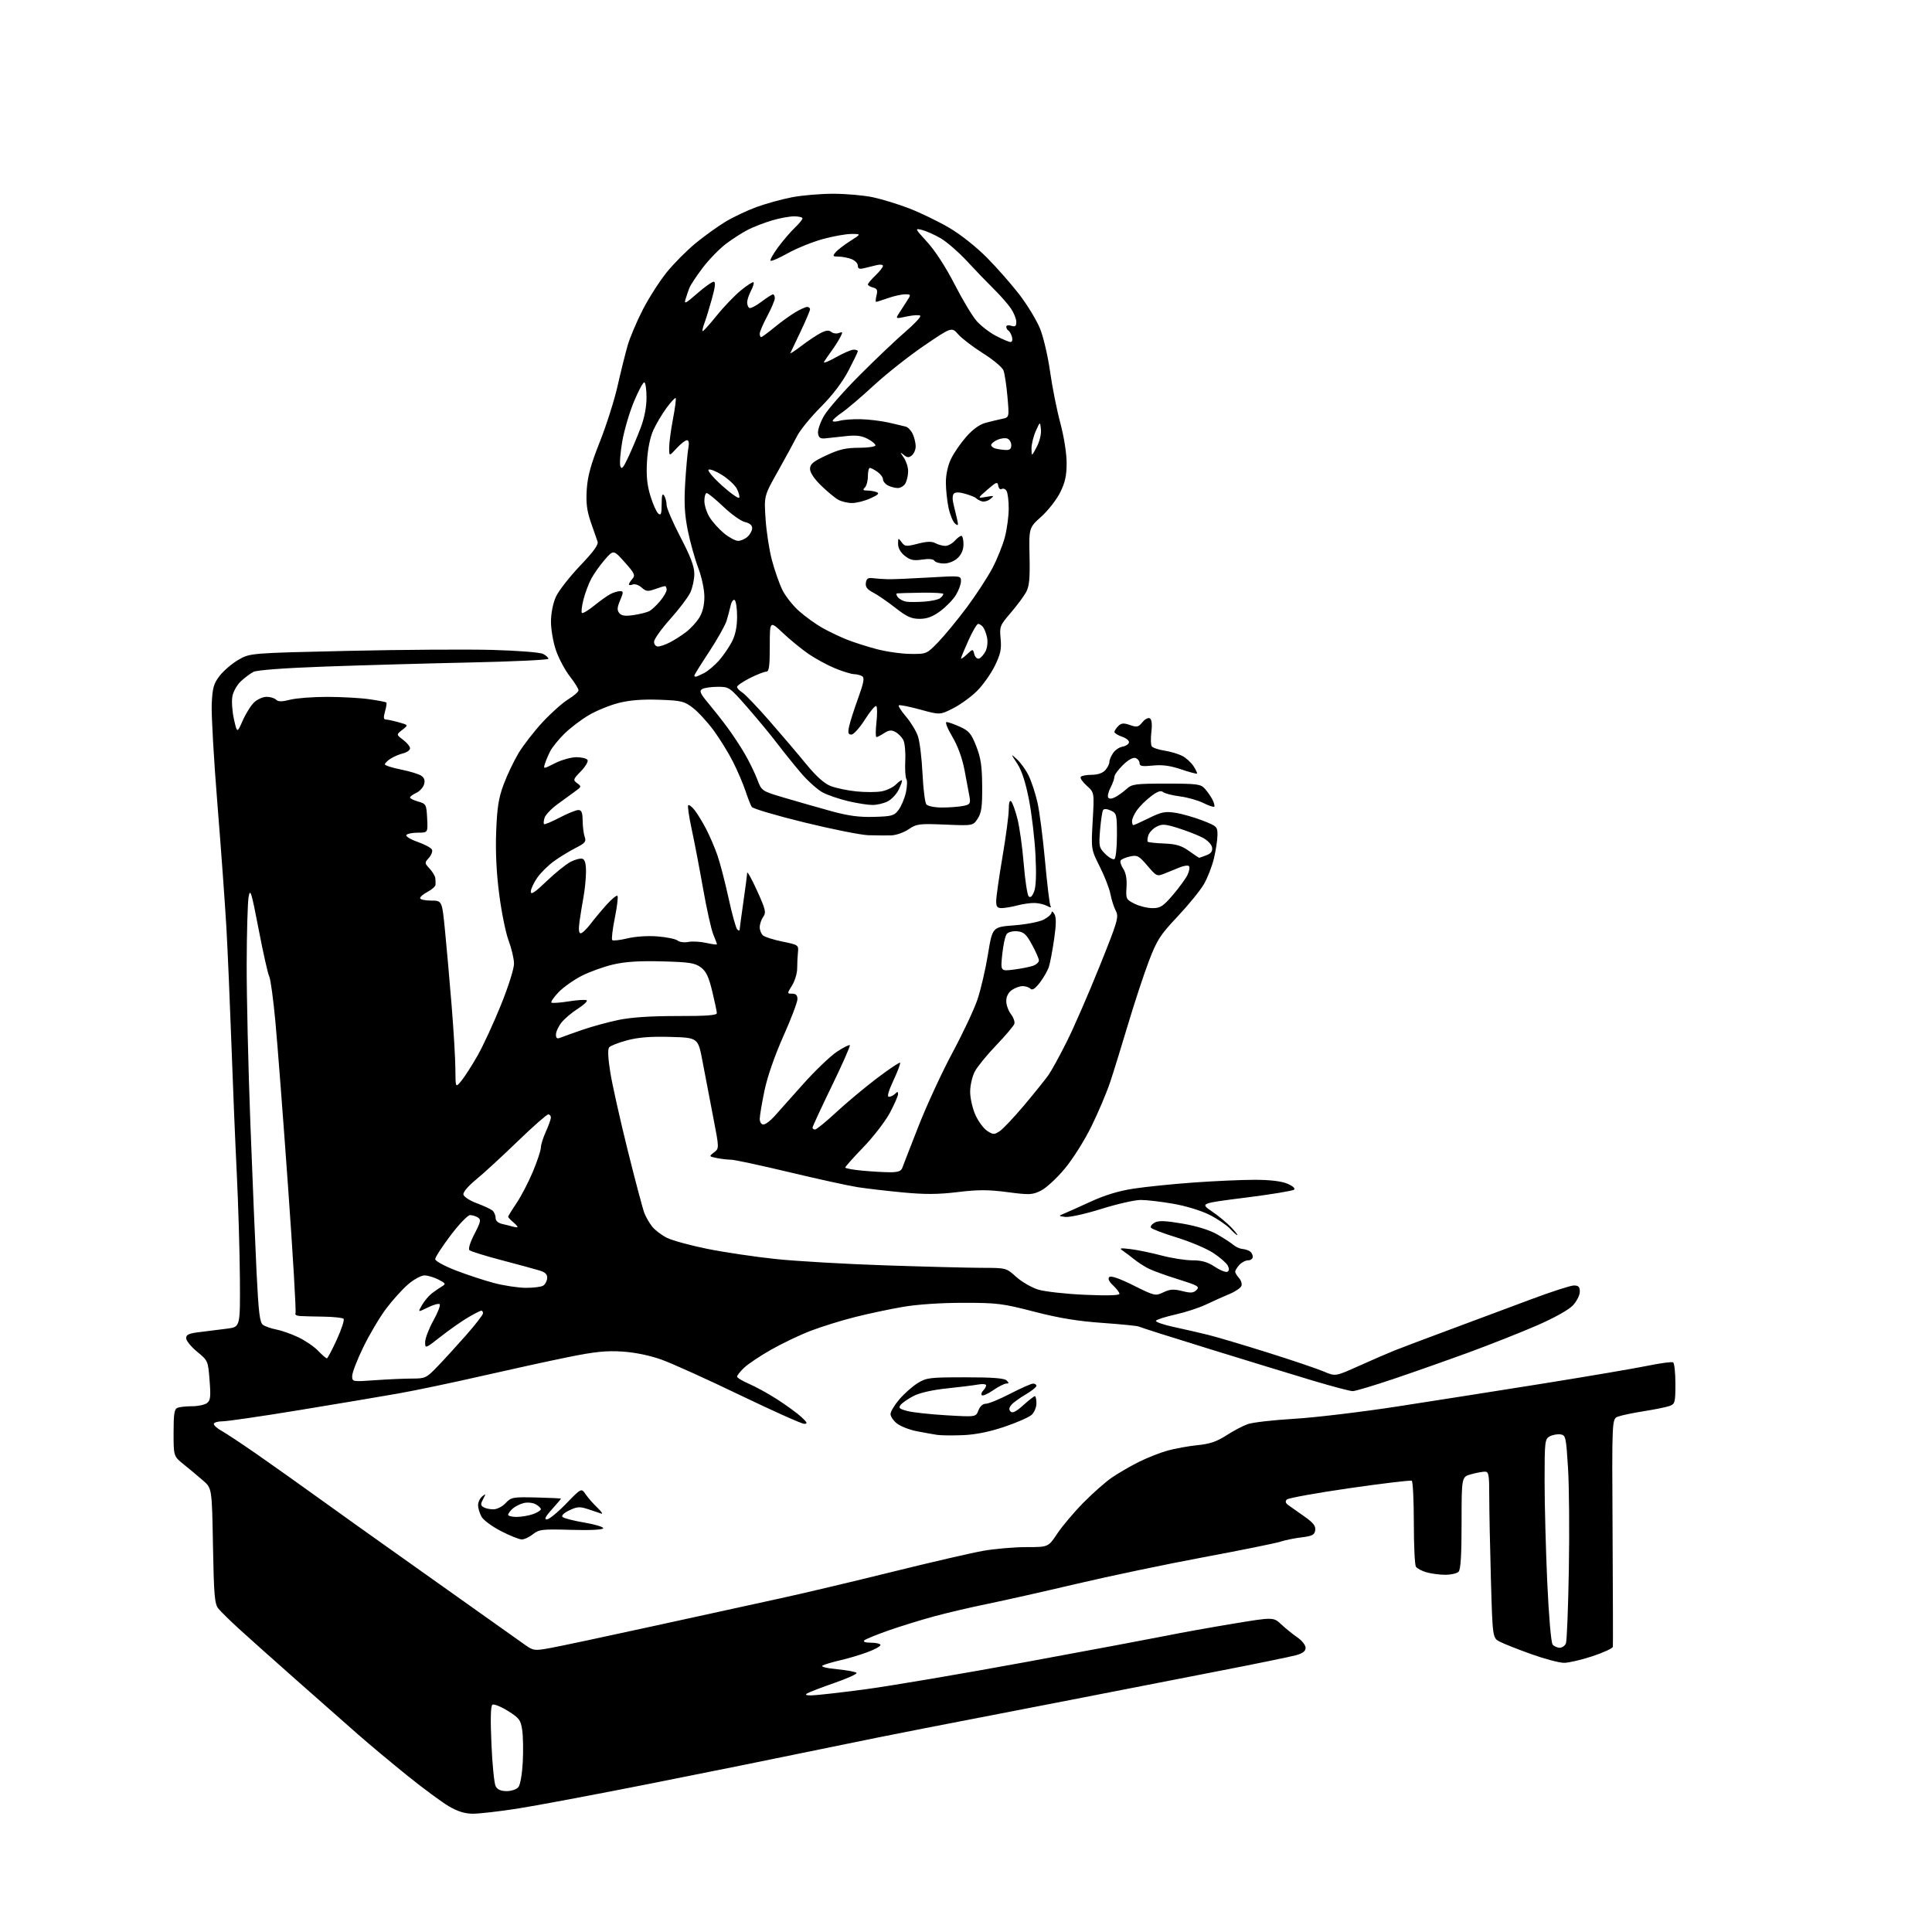 <?xml version="1.0" encoding="UTF-8" standalone="no"?>
<svg 
  version="1.1" 
  xmlns="http://www.w3.org/2000/svg" 
  xmlns:xlink="http://www.w3.org/1999/xlink" 
  xmlns:svg="http://www.w3.org/2000/svg"
  xmlns:rdf="http://www.w3.org/1999/02/22-rdf-syntax-ns#"
  xmlns:cc="http://creativecommons.org/ns#"
  xmlns:dc="http://purl.org/dc/elements/1.1/"
  viewBox="0 0 768 768"
  width="768"
  height="768"
>
<style>svg {background-color: white; }</style>"
<path stroke="none" fill="black" fill-rule="evenodd" d="M188.00,720.98C184.84,720.98 182.01,720.11 178.50,718.07C175.75,716.47 168.32,710.99 162.00,705.90C155.68,700.80 146.90,693.48 142.50,689.62C138.10,685.76 127.09,676.06 118.04,668.05C108.99,660.05 98.64,650.81 95.04,647.52C91.44,644.24 87.73,640.59 86.79,639.41C85.31,637.57 85.02,634.10 84.66,614.45C84.25,591.62 84.25,591.62 80.75,588.56C78.82,586.88 75.39,584.01 73.12,582.19C69.00,578.89 69.00,578.89 69.00,569.55C69.00,561.96 69.30,560.10 70.58,559.61C71.45,559.27 74.07,559.00 76.39,559.00C78.72,559.00 81.36,558.44 82.27,557.75C83.66,556.70 83.83,555.26 83.31,548.70C82.71,540.96 82.66,540.86 78.35,537.32C75.96,535.36 74.00,532.95 74.00,531.95C74.00,530.50 75.12,530.01 79.75,529.48C82.91,529.11 87.75,528.50 90.50,528.13C95.50,527.45 95.50,527.45 95.36,507.98C95.28,497.26 94.71,478.38 94.10,466.00C93.49,453.62 92.53,430.45 91.97,414.50C91.40,398.55 90.51,377.85 89.98,368.50C89.44,359.15 87.84,337.10 86.42,319.50C84.99,301.90 83.98,284.09 84.16,279.92C84.45,273.47 84.91,271.80 87.28,268.69C88.82,266.69 92.15,263.82 94.70,262.33C99.34,259.61 99.34,259.61 138.42,258.73C159.91,258.25 185.68,258.08 195.68,258.35C206.05,258.64 214.75,259.33 215.93,259.96C217.07,260.57 218.00,261.43 218.00,261.87C218.00,262.32 203.94,262.98 186.75,263.35C169.56,263.72 143.69,264.45 129.26,264.97C113.11,265.55 102.16,266.36 100.76,267.08C99.52,267.72 97.27,269.39 95.76,270.80C94.26,272.20 92.73,274.90 92.38,276.79C92.02,278.68 92.30,282.77 92.99,285.86C94.25,291.50 94.25,291.50 96.50,286.40C97.74,283.60 99.79,280.34 101.06,279.16C102.34,277.97 104.55,277.00 105.99,277.00C107.42,277.00 109.11,277.51 109.74,278.14C110.58,278.98 112.02,278.98 115.38,278.14C117.86,277.51 124.52,277.01 130.19,277.02C135.86,277.03 143.36,277.45 146.86,277.96C150.35,278.46 153.38,279.05 153.59,279.26C153.80,279.46 153.55,281.07 153.05,282.82C152.39,285.11 152.47,286.00 153.32,286.01C153.97,286.01 156.27,286.50 158.44,287.11C162.39,288.20 162.39,288.20 159.94,290.11C157.50,292.02 157.50,292.02 160.25,294.10C161.76,295.23 163.00,296.76 163.00,297.47C163.00,298.19 161.76,299.09 160.25,299.46C158.74,299.83 156.49,300.79 155.25,301.59C154.01,302.39 153.00,303.40 153.00,303.84C153.00,304.28 155.90,305.21 159.44,305.91C162.98,306.62 166.64,307.75 167.56,308.42C168.73,309.28 169.03,310.34 168.54,311.89C168.15,313.12 166.74,314.62 165.41,315.22C164.09,315.83 163.00,316.63 163.00,317.02C163.00,317.40 164.46,318.13 166.25,318.64C169.38,319.53 169.51,319.78 169.80,325.28C170.10,331.00 170.10,331.00 166.11,331.00C163.91,331.00 161.85,331.43 161.53,331.95C161.21,332.47 163.26,333.71 166.09,334.70C168.92,335.69 171.46,337.08 171.74,337.79C172.02,338.50 171.44,339.96 170.46,341.05C168.74,342.95 168.75,343.10 170.75,345.26C171.89,346.49 172.92,348.18 173.03,349.00C173.14,349.82 173.18,351.05 173.12,351.72C173.05,352.40 171.65,353.65 170.00,354.50C168.35,355.35 167.00,356.49 167.00,357.03C167.00,357.56 168.96,358.00 171.36,358.00C175.72,358.00 175.72,358.00 176.88,369.75C177.52,376.21 178.71,389.60 179.51,399.50C180.32,409.40 181.00,420.88 181.02,425.00C181.07,432.50 181.07,432.50 183.44,429.60C184.75,428.00 187.63,423.50 189.85,419.60C192.07,415.69 196.24,406.65 199.13,399.50C202.13,392.07 204.36,385.00 204.33,383.00C204.30,381.07 203.34,377.00 202.19,373.94C201.04,370.88 199.35,362.56 198.44,355.47C197.33,346.90 196.93,338.52 197.24,330.53C197.61,320.91 198.21,317.15 200.23,311.76C201.61,308.05 204.27,302.49 206.12,299.39C207.98,296.30 212.26,290.78 215.63,287.13C219.01,283.48 223.61,279.38 225.86,278.00C228.11,276.62 229.96,275.01 229.97,274.41C229.99,273.82 228.43,271.31 226.51,268.85C224.59,266.38 222.11,261.74 221.01,258.53C219.90,255.32 219.01,250.17 219.02,247.09C219.04,243.74 219.82,239.79 220.98,237.23C222.05,234.88 226.36,229.35 230.55,224.94C236.11,219.11 238.01,216.46 237.52,215.22C237.16,214.27 235.95,210.80 234.83,207.50C233.27,202.92 232.90,199.84 233.25,194.50C233.60,189.24 234.89,184.55 238.43,175.65C241.03,169.13 244.20,159.14 245.49,153.46C246.77,147.78 248.58,140.51 249.50,137.31C250.43,134.12 253.16,127.67 255.57,123.00C257.98,118.33 262.26,111.67 265.06,108.20C267.87,104.74 273.01,99.57 276.49,96.70C279.97,93.84 285.34,89.98 288.42,88.12C291.50,86.27 297.05,83.64 300.76,82.29C304.47,80.94 310.80,79.19 314.84,78.41C318.87,77.64 326.30,77.01 331.34,77.02C336.38,77.03 343.44,77.66 347.02,78.42C350.61,79.18 357.14,81.19 361.52,82.88C365.91,84.58 373.00,88.02 377.28,90.52C381.83,93.19 388.09,98.14 392.35,102.45C396.36,106.50 402.19,113.14 405.31,117.21C408.43,121.29 412.08,127.33 413.43,130.63C414.77,133.94 416.56,141.59 417.41,147.64C418.25,153.68 420.08,162.87 421.47,168.06C422.95,173.60 424.00,180.21 424.00,184.05C424.00,189.10 423.41,191.80 421.42,195.78C420.00,198.63 416.63,202.94 413.93,205.37C409.02,209.79 409.02,209.79 409.26,221.14C409.45,230.21 409.16,233.10 407.83,235.50C406.91,237.15 404.16,240.83 401.72,243.67C397.48,248.61 397.30,249.06 397.76,253.90C398.16,258.05 397.74,260.00 395.46,264.68C393.92,267.82 390.75,272.30 388.42,274.63C386.08,276.97 381.80,280.08 378.91,281.55C373.64,284.22 373.64,284.22 365.72,282.04C361.36,280.85 357.56,280.10 357.28,280.39C356.99,280.67 358.31,282.71 360.21,284.93C362.10,287.14 364.22,290.65 364.91,292.73C365.61,294.80 366.42,301.45 366.71,307.50C367.00,313.55 367.69,319.06 368.24,319.75C368.81,320.46 371.50,321.00 374.50,321.00C377.39,321.00 381.13,320.72 382.83,320.38C385.63,319.82 385.86,319.49 385.38,316.63C385.08,314.91 384.19,310.13 383.39,306.01C382.47,301.24 380.70,296.42 378.51,292.76C376.59,289.52 375.61,287.01 376.29,287.02C376.96,287.03 379.36,287.89 381.64,288.92C385.20,290.54 386.11,291.63 388.08,296.65C389.90,301.31 390.38,304.55 390.43,312.54C390.49,320.71 390.15,323.11 388.65,325.42C386.79,328.25 386.79,328.25 375.69,327.79C365.32,327.36 364.37,327.49 361.16,329.67C359.24,330.97 356.12,332.04 354.11,332.09C352.12,332.13 348.10,332.10 345.17,332.01C342.23,331.92 330.79,329.64 319.73,326.93C308.68,324.23 299.27,321.45 298.83,320.76C298.39,320.07 297.28,317.25 296.37,314.50C295.46,311.75 293.26,306.57 291.47,303.00C289.68,299.43 286.18,293.74 283.70,290.37C281.21,287.00 277.49,282.95 275.42,281.37C271.98,278.74 270.84,278.47 261.96,278.16C255.27,277.93 250.26,278.33 245.87,279.45C242.37,280.34 237.05,282.52 234.05,284.29C231.05,286.05 226.70,289.36 224.38,291.64C222.06,293.92 219.51,297.07 218.71,298.64C217.91,300.21 216.96,302.46 216.60,303.63C215.95,305.75 215.97,305.74 220.64,303.38C223.22,302.07 227.04,301.00 229.11,301.00C231.18,301.00 233.18,301.49 233.55,302.09C233.92,302.68 232.74,304.71 230.92,306.58C227.79,309.81 227.71,310.07 229.45,311.34C231.20,312.62 231.16,312.78 228.61,314.59C227.14,315.64 223.95,317.96 221.54,319.74C219.12,321.53 216.84,323.92 216.48,325.07C216.11,326.21 216.02,327.35 216.26,327.60C216.51,327.84 219.30,326.68 222.46,325.02C225.62,323.36 228.96,322.00 229.88,322.00C231.17,322.00 231.57,322.96 231.61,326.25C231.64,328.59 232.01,331.48 232.43,332.68C233.09,334.55 232.58,335.17 228.85,337.06C226.46,338.28 222.60,340.62 220.29,342.28C217.97,343.93 214.93,346.93 213.54,348.95C212.14,350.96 211.00,353.44 211.00,354.46C211.00,355.83 212.66,354.73 217.25,350.31C220.69,347.01 225.01,343.53 226.84,342.58C228.68,341.63 230.81,341.10 231.59,341.40C232.54,341.76 232.98,343.48 232.94,346.72C232.91,349.35 232.47,353.75 231.96,356.50C231.46,359.25 230.75,363.64 230.38,366.25C229.94,369.43 230.08,371.00 230.82,371.00C231.42,371.00 233.17,369.35 234.71,367.33C236.24,365.32 239.15,361.83 241.17,359.59C243.19,357.35 245.12,355.78 245.45,356.11C245.78,356.44 245.31,360.40 244.40,364.90C243.49,369.40 243.03,373.36 243.37,373.70C243.71,374.04 246.43,373.74 249.42,373.02C252.62,372.25 257.56,371.93 261.44,372.24C265.06,372.53 268.63,373.27 269.37,373.89C270.11,374.50 272.02,374.75 273.61,374.44C275.20,374.12 278.41,374.30 280.75,374.83C283.09,375.35 285.00,375.60 285.00,375.36C285.00,375.13 284.34,373.37 283.54,371.45C282.74,369.53 280.91,361.33 279.48,353.23C278.05,345.13 276.01,334.48 274.95,329.58C273.88,324.67 273.27,320.40 273.57,320.09C273.88,319.78 275.02,320.65 276.10,322.01C277.19,323.38 279.24,326.74 280.67,329.48C282.10,332.22 284.13,336.94 285.18,339.98C286.24,343.01 288.23,350.68 289.61,357.00C290.98,363.32 292.54,368.93 293.06,369.45C293.65,370.05 294.01,370.05 294.03,369.45C294.05,368.93 294.72,364.00 295.51,358.50C296.31,353.00 296.98,347.82 297.00,347.00C297.03,346.18 298.79,349.32 300.91,353.99C304.35,361.54 304.62,362.70 303.39,364.46C302.62,365.55 302.00,367.41 302.00,368.60C302.00,369.79 302.61,371.26 303.35,371.88C304.10,372.50 307.58,373.59 311.10,374.31C317.34,375.58 317.49,375.69 317.20,378.56C317.03,380.18 316.89,383.06 316.89,384.97C316.89,386.88 315.98,389.92 314.86,391.72C312.84,395.00 312.84,395.00 314.92,395.00C316.39,395.00 317.00,395.64 317.00,397.17C317.00,398.36 314.48,405.00 311.39,411.92C307.96,419.62 305.05,427.99 303.90,433.50C302.87,438.45 302.02,443.51 302.01,444.75C302.01,446.07 302.61,447.00 303.48,447.00C304.29,447.00 306.25,445.54 307.83,443.75C309.41,441.96 314.59,436.16 319.34,430.85C324.08,425.55 330.08,419.81 332.65,418.11C335.23,416.40 337.55,415.22 337.82,415.48C338.08,415.75 334.85,423.06 330.64,431.73C326.43,440.40 322.99,447.84 322.99,448.25C323.00,448.66 323.45,449.00 324.01,449.00C324.57,449.00 328.36,445.90 332.45,442.11C336.54,438.32 343.81,432.25 348.61,428.61C353.41,424.98 357.54,422.21 357.79,422.45C358.03,422.70 356.86,425.85 355.17,429.45C353.18,433.71 352.54,436.00 353.35,436.00C354.04,436.00 355.14,435.46 355.80,434.80C356.73,433.87 357.00,433.89 357.00,434.91C357.00,435.63 355.54,438.97 353.75,442.34C351.96,445.70 347.24,451.84 343.25,455.98C339.26,460.12 336.00,463.77 336.00,464.11C336.00,464.44 339.04,465.00 342.75,465.35C346.46,465.70 351.43,465.99 353.78,465.99C356.96,466.00 358.22,465.55 358.68,464.25C359.02,463.29 361.94,455.77 365.17,447.55C368.40,439.32 374.43,426.27 378.57,418.55C382.72,410.82 387.20,401.31 388.52,397.42C389.85,393.52 391.74,385.42 392.72,379.42C394.50,368.50 394.50,368.50 403.12,367.84C407.86,367.48 413.15,366.46 414.87,365.57C416.59,364.68 418.01,363.40 418.03,362.72C418.05,362.05 418.55,362.33 419.14,363.35C419.91,364.68 419.88,367.50 419.03,373.35C418.38,377.83 417.45,382.74 416.97,384.25C416.50,385.76 414.89,388.59 413.40,390.54C411.51,393.01 410.37,393.77 409.65,393.05C409.07,392.47 407.67,392.00 406.52,392.00C405.38,392.00 403.44,392.70 402.22,393.56C400.82,394.54 400.00,396.15 400.00,397.92C400.00,399.47 400.83,401.80 401.85,403.12C402.87,404.43 403.48,406.18 403.22,407.00C402.95,407.82 399.71,411.65 396.02,415.50C392.32,419.35 388.48,424.07 387.47,426.00C386.47,427.93 385.65,431.52 385.65,434.00C385.65,436.48 386.58,440.60 387.73,443.17C388.88,445.73 390.98,448.60 392.41,449.53C394.77,451.08 395.21,451.09 397.38,449.67C398.69,448.81 403.09,444.15 407.16,439.31C411.23,434.46 415.55,429.09 416.77,427.36C417.99,425.63 421.27,419.65 424.06,414.08C426.85,408.50 432.68,395.11 437.02,384.33C444.36,366.08 444.81,364.53 443.54,362.07C442.79,360.62 441.84,357.65 441.43,355.47C441.02,353.28 439.12,348.37 437.20,344.55C433.72,337.60 433.72,337.60 434.36,326.31C435.01,315.02 435.01,315.02 432.03,312.37C430.39,310.91 429.29,309.33 429.59,308.86C429.88,308.39 431.82,308.00 433.90,308.00C436.30,308.00 438.30,307.33 439.35,306.17C440.26,305.17 441.00,303.69 441.00,302.89C441.00,302.10 441.68,300.48 442.51,299.29C443.34,298.11 444.99,296.99 446.18,296.82C447.37,296.64 448.53,295.93 448.76,295.23C449.00,294.51 447.85,293.49 446.09,292.88C444.39,292.29 443.00,291.43 443.00,290.97C443.00,290.52 443.68,289.46 444.51,288.63C445.74,287.41 446.64,287.33 449.18,288.21C451.96,289.18 452.54,289.05 454.14,287.08C455.15,285.83 456.45,285.16 457.10,285.56C457.83,286.02 458.05,287.94 457.69,290.94C457.39,293.51 457.45,296.08 457.82,296.65C458.19,297.23 460.46,298.00 462.85,298.38C465.25,298.75 468.45,299.70 469.96,300.48C471.47,301.26 473.48,303.08 474.43,304.54C475.38,305.99 476.01,307.33 475.82,307.51C475.63,307.70 472.79,306.94 469.49,305.82C465.17,304.36 462.03,303.94 458.25,304.32C454.07,304.75 453.00,304.56 453.00,303.40C453.00,302.59 452.30,301.67 451.43,301.34C450.45,300.96 448.58,301.98 446.43,304.06C444.55,305.89 443.00,308.00 443.00,308.75C443.00,309.49 442.31,311.44 441.46,313.08C440.61,314.72 440.19,316.50 440.52,317.03C440.90,317.65 441.92,317.59 443.31,316.88C444.51,316.26 446.55,314.79 447.83,313.63C449.97,311.68 451.29,311.50 463.64,311.50C475.85,311.50 477.29,311.69 478.93,313.50C479.93,314.60 481.29,316.55 481.96,317.84C482.62,319.12 482.94,320.39 482.68,320.66C482.41,320.92 480.46,320.27 478.35,319.21C476.23,318.14 472.04,316.96 469.02,316.57C466.01,316.19 463.00,315.41 462.32,314.85C461.44,314.12 460.06,314.61 457.51,316.56C455.54,318.06 453.04,320.53 451.96,322.05C450.88,323.57 450.00,325.53 450.00,326.40C450.00,327.28 450.24,328.00 450.53,328.00C450.82,328.00 453.63,326.73 456.78,325.18C461.68,322.76 463.18,322.47 467.24,323.10C469.85,323.50 474.69,324.88 477.99,326.16C483.77,328.40 484.00,328.63 483.96,331.99C483.94,333.92 483.31,338.09 482.55,341.26C481.79,344.43 479.98,349.07 478.52,351.56C477.06,354.05 472.36,359.81 468.08,364.35C461.17,371.69 459.91,373.65 456.70,382.05C454.72,387.25 451.01,398.48 448.47,407.00C445.92,415.52 442.73,425.88 441.36,430.00C440.00,434.12 436.65,442.06 433.92,447.62C431.12,453.34 426.45,460.74 423.21,464.62C420.05,468.41 415.80,472.32 413.75,473.32C410.35,474.99 409.23,475.04 400.46,473.89C392.82,472.89 388.81,472.89 380.69,473.87C372.98,474.81 367.70,474.84 359.00,474.02C352.68,473.43 344.57,472.48 341.00,471.93C337.43,471.38 325.15,468.69 313.73,465.96C302.31,463.23 291.90,461.00 290.60,461.00C289.31,461.00 286.79,460.71 285.00,460.35C281.79,459.71 281.78,459.68 283.83,458.10C285.92,456.50 285.92,456.50 283.49,444.00C282.16,437.12 280.26,427.23 279.28,422.00C277.50,412.50 277.50,412.50 266.50,412.19C258.59,411.97 253.76,412.35 249.29,413.54C245.87,414.45 242.65,415.72 242.13,416.35C241.53,417.08 241.70,420.72 242.61,426.34C243.39,431.20 246.51,445.15 249.54,457.34C252.58,469.53 255.56,480.76 256.17,482.29C256.78,483.83 258.16,486.20 259.23,487.57C260.31,488.94 262.91,490.93 265.01,492.00C267.11,493.08 274.38,495.07 281.17,496.44C287.95,497.81 300.23,499.63 308.45,500.49C316.67,501.35 336.24,502.48 351.95,503.00C367.65,503.53 384.89,503.97 390.25,503.98C399.99,504.00 399.99,504.00 403.97,507.59C406.15,509.56 410.09,511.83 412.72,512.64C415.35,513.44 423.69,514.37 431.25,514.70C439.97,515.09 445.00,514.95 445.00,514.33C445.00,513.79 443.87,512.29 442.49,510.99C440.85,509.45 440.31,508.29 440.95,507.65C441.58,507.02 444.95,508.18 450.56,510.97C459.02,515.18 459.27,515.24 462.48,513.71C465.11,512.46 466.57,512.36 469.95,513.22C473.37,514.08 474.42,514.00 475.65,512.78C476.98,511.45 476.17,510.98 468.32,508.53C463.47,507.02 458.15,505.10 456.50,504.25C454.85,503.41 452.32,501.77 450.88,500.61C449.45,499.45 447.42,497.93 446.38,497.22C444.78,496.13 445.24,496.03 449.50,496.55C452.25,496.89 457.75,498.03 461.73,499.08C465.71,500.14 471.23,501.00 474.00,501.00C477.75,501.00 480.05,501.66 482.96,503.59C485.12,505.02 487.36,505.89 487.94,505.53C488.66,505.09 488.68,504.28 488.03,503.05C487.49,502.04 484.92,499.81 482.32,498.09C479.73,496.37 473.21,493.61 467.84,491.95C462.47,490.29 457.82,488.53 457.51,488.02C457.20,487.51 457.88,486.60 459.03,485.98C460.60,485.14 463.32,485.25 470.09,486.41C475.70,487.37 480.82,488.96 483.78,490.64C486.38,492.13 489.29,494.01 490.26,494.84C491.24,495.66 492.82,496.39 493.78,496.47C494.75,496.54 496.09,496.94 496.77,497.36C497.45,497.78 498.00,498.77 498.00,499.56C498.00,500.35 497.17,501.00 496.15,501.00C495.14,501.00 493.57,501.82 492.65,502.83C491.74,503.83 491.00,505.04 491.00,505.50C491.00,505.96 491.69,507.10 492.52,508.03C493.36,508.95 493.79,510.37 493.48,511.18C493.17,511.99 491.03,513.44 488.71,514.40C486.39,515.36 482.25,517.22 479.50,518.53C476.75,519.85 471.24,521.65 467.26,522.54C463.28,523.43 459.79,524.54 459.50,525.01C459.21,525.47 462.46,526.61 466.74,527.53C471.01,528.44 477.19,529.87 480.49,530.69C483.78,531.51 494.35,534.65 503.99,537.68C513.62,540.71 523.60,544.09 526.17,545.18C530.84,547.18 530.84,547.18 540.17,542.98C545.30,540.67 551.75,537.88 554.50,536.78C557.25,535.68 567.15,531.95 576.50,528.48C585.85,525.01 600.19,519.66 608.38,516.59C616.56,513.52 624.32,511.00 625.63,511.00C627.49,511.00 628.00,511.54 628.00,513.48C628.00,514.85 626.76,517.29 625.25,518.91C623.61,520.67 617.86,523.88 611.00,526.87C604.67,529.62 592.52,534.43 584.00,537.56C575.48,540.68 561.99,545.43 554.04,548.12C546.08,550.80 538.74,553.00 537.72,553.00C536.70,553.00 529.71,551.16 522.18,548.91C514.66,546.65 496.13,540.99 481.02,536.32C465.90,531.65 453.17,527.61 452.73,527.34C452.29,527.06 445.79,526.41 438.29,525.88C428.35,525.18 420.96,523.96 411.07,521.40C398.55,518.16 396.37,517.88 382.89,517.89C374.00,517.89 364.60,518.52 358.89,519.51C353.73,520.39 345.17,522.21 339.87,523.55C334.57,524.88 326.68,527.33 322.34,528.99C317.99,530.65 310.86,534.05 306.49,536.54C302.11,539.03 297.29,542.26 295.77,543.72C294.25,545.18 293.00,546.76 293.00,547.22C293.00,547.69 295.14,548.98 297.75,550.10C300.36,551.21 305.43,554.00 309.00,556.30C312.57,558.60 316.85,561.72 318.50,563.23C320.92,565.46 321.15,565.99 319.69,566.00C318.69,566.00 307.22,560.86 294.19,554.59C281.16,548.31 267.12,541.96 263.00,540.49C258.30,538.81 252.48,537.60 247.41,537.27C241.01,536.85 236.53,537.31 225.91,539.46C218.53,540.96 203.05,544.34 191.50,546.98C179.95,549.62 165.10,552.74 158.50,553.90C151.90,555.07 134.20,558.05 119.17,560.51C104.13,562.98 90.29,565.00 88.42,565.00C86.54,565.00 85.00,565.47 85.00,566.05C85.00,566.62 86.40,567.86 88.11,568.80C89.81,569.73 96.23,573.99 102.36,578.25C108.49,582.52 120.03,590.71 128.00,596.46C135.97,602.21 148.35,611.04 155.50,616.09C162.65,621.14 176.82,631.20 187.00,638.45C197.18,645.70 207.02,652.69 208.87,653.97C212.08,656.20 212.54,656.25 218.87,655.09C222.52,654.43 240.80,650.54 259.50,646.45C278.20,642.36 300.93,637.39 310.00,635.41C319.07,633.44 339.10,628.70 354.50,624.88C369.90,621.06 386.27,617.28 390.88,616.47C395.49,615.66 403.19,615.00 407.99,615.00C416.72,615.00 416.72,615.00 420.29,609.62C422.26,606.66 426.93,601.13 430.68,597.33C434.43,593.53 439.52,589.04 442.00,587.35C444.48,585.65 449.22,582.89 452.55,581.22C455.88,579.54 461.06,577.49 464.05,576.65C467.05,575.82 472.43,574.84 476.00,574.48C480.92,573.99 483.71,573.04 487.50,570.59C490.25,568.80 494.07,566.79 496.00,566.11C497.93,565.43 506.25,564.47 514.50,563.99C522.75,563.50 541.20,561.30 555.50,559.09C569.80,556.89 595.90,552.78 613.50,549.97C631.10,547.15 649.71,543.98 654.85,542.93C659.99,541.87 664.60,541.26 665.10,541.56C665.59,541.87 666.00,545.70 666.00,550.08C666.00,557.43 665.83,558.11 663.75,558.87C662.51,559.33 657.91,560.27 653.53,560.96C649.15,561.65 644.48,562.63 643.16,563.13C640.76,564.04 640.76,564.04 641.02,608.77C641.16,633.37 641.22,654.00 641.14,654.62C641.06,655.23 637.42,656.92 633.03,658.37C628.65,659.82 623.56,661.00 621.72,661.00C619.87,661.00 614.05,659.46 608.77,657.57C603.50,655.69 597.86,653.46 596.25,652.63C593.32,651.12 593.32,651.12 592.66,627.81C592.30,614.99 592.00,600.11 592.00,594.75C592.00,586.13 591.80,585.00 590.25,585.01C589.29,585.01 586.81,585.48 584.75,586.05C581.00,587.09 581.00,587.09 581.00,605.35C581.00,618.21 580.65,623.95 579.80,624.80C579.14,625.46 576.77,626.00 574.54,626.00C572.31,626.00 568.95,625.56 567.06,625.02C565.18,624.48 563.28,623.47 562.84,622.77C562.39,622.07 562.02,614.21 562.02,605.31C562.01,596.40 561.64,588.90 561.20,588.62C560.76,588.35 549.64,589.68 536.49,591.57C523.34,593.47 512.11,595.50 511.54,596.08C510.82,596.81 511.00,597.50 512.13,598.32C513.03,598.97 515.87,600.97 518.45,602.78C522.00,605.26 523.06,606.59 522.82,608.28C522.55,610.14 521.68,610.60 517.40,611.12C514.60,611.46 510.77,612.24 508.90,612.86C507.03,613.47 493.35,616.24 478.50,619.01C463.65,621.78 440.93,626.54 428.00,629.59C415.07,632.63 399.10,636.23 392.50,637.58C385.90,638.92 376.32,641.17 371.21,642.56C366.10,643.95 358.00,646.46 353.21,648.13C348.42,649.81 344.07,651.59 343.55,652.09C342.97,652.64 344.05,653.00 346.30,653.00C348.33,653.00 350.00,653.42 350.00,653.93C350.00,654.44 347.64,655.73 344.75,656.79C341.86,657.86 337.02,659.30 334.00,659.99C330.98,660.69 327.84,661.61 327.02,662.05C326.11,662.53 328.32,663.11 332.79,663.55C336.78,663.94 340.25,664.60 340.51,665.01C340.76,665.42 336.81,667.21 331.73,668.98C326.66,670.75 321.82,672.59 321.00,673.07C319.91,673.70 320.31,673.94 322.50,673.95C324.15,673.95 333.60,672.89 343.50,671.59C353.40,670.28 382.43,665.36 408.00,660.65C433.57,655.94 458.77,651.21 464.00,650.15C469.23,649.08 480.86,646.99 489.85,645.50C506.19,642.79 506.19,642.79 509.35,645.74C511.08,647.36 513.96,649.68 515.75,650.91C517.54,652.13 519.00,653.98 519.00,655.02C519.00,656.35 517.88,657.22 515.25,657.96C513.19,658.54 498.68,661.51 483.00,664.55C467.32,667.60 438.52,673.21 419.00,677.03C399.48,680.84 376.52,685.29 368.00,686.92C359.48,688.55 340.57,692.35 326.00,695.38C311.43,698.41 281.27,704.51 259.00,708.93C236.72,713.35 212.65,717.88 205.50,718.98C198.35,720.08 190.47,720.98 188.00,720.98zM201.41,712.00C203.25,712.00 205.34,711.29 206.06,710.43C206.81,709.53 207.55,705.27 207.81,700.49C208.05,695.88 207.95,690.12 207.58,687.68C206.98,683.70 206.39,682.92 201.88,680.11C199.11,678.39 196.36,677.28 195.77,677.64C195.04,678.09 194.91,683.05 195.35,693.21C195.70,701.41 196.46,708.99 197.03,710.06C197.74,711.39 199.13,712.00 201.41,712.00zM620.02,655.00C620.99,655.00 622.10,654.21 622.48,653.25C622.86,652.29 623.38,639.12 623.64,624.00C623.91,608.88 623.76,590.65 623.31,583.50C622.54,571.16 622.39,570.48 620.30,570.19C619.09,570.02 617.18,570.37 616.05,570.97C614.11,572.01 614.00,572.95 614.00,588.80C614.00,598.00 614.48,616.09 615.06,628.99C615.67,642.38 616.58,653.00 617.19,653.72C617.77,654.43 619.04,655.00 620.02,655.00zM207.34,611.95C206.33,611.92 202.63,610.43 199.13,608.63C195.62,606.82 192.15,604.26 191.41,602.92C190.68,601.59 190.05,599.54 190.04,598.37C190.02,597.20 190.75,595.63 191.66,594.87C193.18,593.62 193.22,593.71 192.06,595.88C191.02,597.82 191.04,598.41 192.15,599.11C192.89,599.58 194.66,599.98 196.08,599.98C197.54,599.99 199.66,598.93 200.98,597.52C203.20,595.16 203.82,595.05 213.16,595.27C218.57,595.40 223.00,595.61 223.00,595.75C223.00,595.88 221.37,597.80 219.38,600.00C216.82,602.84 216.23,604.00 217.37,604.00C218.26,604.00 221.70,601.19 225.03,597.75C231.09,591.50 231.09,591.50 232.80,594.00C233.73,595.38 235.85,597.79 237.50,599.36C239.15,600.94 239.82,601.98 239.00,601.68C238.18,601.38 235.80,600.57 233.72,599.90C230.48,598.84 229.40,598.91 226.32,600.38C224.13,601.43 223.07,602.47 223.62,603.02C224.13,603.53 228.04,604.53 232.31,605.25C236.58,605.97 239.94,607.00 239.79,607.53C239.61,608.11 234.52,608.36 227.00,608.14C215.50,607.81 214.29,607.95 211.84,609.89C210.38,611.05 208.36,611.98 207.34,611.95zM205.35,603.00C207.19,603.00 210.12,602.51 211.85,601.90C213.58,601.30 215.00,600.41 215.00,599.94C215.00,599.46 214.06,598.57 212.91,597.95C211.76,597.33 209.62,597.13 208.16,597.49C206.70,597.86 204.71,598.87 203.75,599.73C202.79,600.60 202.00,601.69 202.00,602.15C202.00,602.62 203.51,603.00 205.35,603.00zM383.00,570.49C378.88,570.67 374.15,570.62 372.50,570.38C370.85,570.13 367.16,569.47 364.31,568.91C361.46,568.34 357.97,566.98 356.56,565.87C355.15,564.76 354.00,563.07 354.00,562.11C354.00,561.15 355.58,558.51 357.52,556.25C359.45,553.99 362.71,551.10 364.77,549.82C368.24,547.66 369.54,547.50 383.70,547.50C394.52,547.50 399.26,547.86 400.15,548.75C401.15,549.75 401.12,550.00 400.00,550.00C399.24,550.00 396.89,551.19 394.79,552.65C392.68,554.11 390.66,555.00 390.30,554.63C389.93,554.27 390.17,553.43 390.82,552.78C391.47,552.13 392.00,551.19 392.00,550.69C392.00,550.19 390.54,550.05 388.75,550.38C386.96,550.71 381.38,551.40 376.35,551.92C370.83,552.49 365.64,553.65 363.28,554.86C361.13,555.95 358.80,557.54 358.11,558.37C357.04,559.66 357.42,560.03 360.68,560.90C362.78,561.46 369.77,562.22 376.22,562.60C387.94,563.29 387.94,563.29 388.94,560.64C389.56,559.02 390.71,558.00 391.92,558.00C393.01,558.00 397.37,556.20 401.62,554.00C405.87,551.80 409.95,550.00 410.68,550.00C411.40,550.00 412.00,550.41 412.00,550.90C412.00,551.40 410.05,552.95 407.67,554.35C405.29,555.74 402.74,557.60 402.01,558.48C401.08,559.60 401.00,560.40 401.74,561.14C402.47,561.87 403.98,561.11 406.76,558.59C408.95,556.62 411.03,555.00 411.37,555.00C411.72,555.00 412.00,556.28 412.00,557.85C412.00,559.41 411.14,561.47 410.08,562.43C409.03,563.38 404.19,565.51 399.33,567.15C393.51,569.13 387.94,570.26 383.00,570.49zM149.15,548.65C154.19,548.29 160.78,548.00 163.80,548.00C169.04,548.00 169.49,547.79 173.89,543.22C176.43,540.59 181.54,534.99 185.25,530.79C188.96,526.58 192.00,522.66 192.00,522.07C192.00,521.48 191.70,521.00 191.34,521.00C190.97,521.00 188.61,522.21 186.09,523.68C183.56,525.16 178.69,528.58 175.25,531.28C169.04,536.15 169.00,536.16 169.00,533.52C169.00,532.06 170.46,528.22 172.24,525.01C174.03,521.79 175.17,518.84 174.78,518.45C174.40,518.07 172.28,518.64 170.07,519.74C166.05,521.72 166.05,521.72 167.77,518.76C168.72,517.13 170.46,515.05 171.64,514.15C172.82,513.24 174.61,512.00 175.63,511.40C177.32,510.39 177.21,510.16 174.29,508.65C172.53,507.74 170.03,507.00 168.73,507.00C167.43,507.00 164.51,508.58 162.25,510.52C159.99,512.45 156.06,516.81 153.50,520.21C150.94,523.61 146.86,530.49 144.43,535.49C141.99,540.50 140.00,545.65 140.00,546.95C140.00,549.29 140.02,549.30 149.15,548.65zM129.94,539.97C130.25,539.95 132.03,536.57 133.91,532.46C135.78,528.35 136.98,524.65 136.58,524.24C136.17,523.83 132.61,523.45 128.67,523.39C124.72,523.34 120.46,523.22 119.19,523.14C117.92,523.06 117.14,522.58 117.46,522.06C117.78,521.55 116.45,498.94 114.51,471.81C112.58,444.69 110.31,415.17 109.48,406.21C108.65,397.25 107.55,389.15 107.04,388.21C106.52,387.27 104.63,378.85 102.83,369.50C99.93,354.44 99.47,352.96 98.83,356.50C98.44,358.70 98.09,370.79 98.06,383.37C98.03,395.95 98.68,424.30 99.52,446.37C100.35,468.44 101.47,495.27 102.00,506.00C102.78,521.81 103.26,525.71 104.53,526.65C105.40,527.28 107.77,528.11 109.80,528.49C111.84,528.87 115.77,530.25 118.54,531.56C121.30,532.87 124.88,535.30 126.47,536.97C128.07,538.64 129.63,539.98 129.94,539.97zM209.00,511.93C212.03,511.95 215.14,511.56 215.93,511.06C216.72,510.57 217.43,509.23 217.51,508.10C217.62,506.62 216.81,505.78 214.58,505.08C212.89,504.55 206.10,502.70 199.50,500.97C192.90,499.24 187.10,497.43 186.60,496.96C186.08,496.46 186.91,493.78 188.60,490.53C191.09,485.74 191.29,484.81 190.00,483.99C189.18,483.46 187.76,483.02 186.86,483.02C185.96,483.01 182.47,486.64 179.11,491.09C175.75,495.54 173.00,499.79 173.00,500.52C173.00,501.27 176.63,503.25 181.25,505.04C185.79,506.79 192.65,509.04 196.50,510.05C200.35,511.06 205.97,511.91 209.00,511.93zM491.86,491.00C491.58,491.00 490.26,489.83 488.92,488.40C487.59,486.97 483.94,484.50 480.81,482.92C477.56,481.27 471.40,479.38 466.43,478.52C461.65,477.68 455.81,477.00 453.45,477.00C451.09,477.00 444.07,478.60 437.85,480.55C431.63,482.50 425.18,483.94 423.52,483.75C420.91,483.45 420.77,483.30 422.50,482.62C423.60,482.19 428.42,480.03 433.21,477.83C439.20,475.07 444.65,473.40 450.71,472.49C455.54,471.75 466.25,470.66 474.50,470.07C482.75,469.47 493.68,468.99 498.78,468.99C504.82,469.00 509.34,469.53 511.71,470.52C513.84,471.41 514.97,472.40 514.43,472.90C513.92,473.37 505.30,474.79 495.28,476.06C477.05,478.35 477.05,478.35 481.78,481.57C484.37,483.33 487.82,486.18 489.44,487.89C491.05,489.60 492.14,491.00 491.86,491.00zM205.50,487.89C206.05,487.91 205.49,487.09 204.25,486.06C203.01,485.02 202.00,483.96 202.00,483.69C202.00,483.42 203.51,480.95 205.37,478.20C207.22,475.45 210.14,469.81 211.87,465.67C213.59,461.53 215.00,457.26 215.00,456.18C215.00,455.10 215.89,452.26 216.98,449.86C218.07,447.46 218.97,444.94 218.98,444.25C218.99,443.56 218.52,443.00 217.92,443.00C217.33,443.00 211.82,447.86 205.67,453.80C199.53,459.74 192.12,466.55 189.20,468.93C186.10,471.47 184.03,473.92 184.21,474.85C184.38,475.73 186.75,477.27 189.49,478.29C192.22,479.30 195.03,480.61 195.73,481.19C196.43,481.77 197.00,483.08 197.00,484.10C197.00,485.32 197.95,486.17 199.75,486.57C201.26,486.90 202.95,487.33 203.50,487.51C204.05,487.69 204.95,487.86 205.50,487.89zM222.75,412.50C223.71,412.11 227.60,410.72 231.39,409.41C235.18,408.09 241.71,406.31 245.89,405.44C250.99,404.39 258.70,403.88 269.25,403.89C280.93,403.91 284.99,403.60 284.96,402.71C284.93,402.04 284.11,398.14 283.12,394.04C281.73,388.27 280.70,386.12 278.59,384.54C276.24,382.79 274.06,382.45 263.18,382.16C254.14,381.92 248.56,382.28 243.75,383.40C240.04,384.26 234.41,386.29 231.25,387.90C228.09,389.50 223.96,392.43 222.07,394.39C220.18,396.36 218.89,398.22 219.19,398.53C219.50,398.83 222.57,398.63 226.02,398.07C229.47,397.52 232.70,397.32 233.20,397.62C233.70,397.93 232.14,399.43 229.73,400.96C227.33,402.48 224.38,404.98 223.18,406.50C221.98,408.02 221.00,410.16 221.00,411.24C221.00,412.72 221.43,413.04 222.75,412.50zM403.11,385.41C406.07,385.03 409.51,384.34 410.75,383.88C411.99,383.42 412.99,382.48 412.98,381.77C412.96,381.07 411.73,378.25 410.23,375.50C407.97,371.37 406.96,370.45 404.41,370.20C402.71,370.03 400.83,370.50 400.21,371.24C399.60,371.98 398.79,375.63 398.41,379.35C397.71,386.11 397.71,386.11 403.11,385.41zM398.25,360.98C396.44,361.00 396.00,360.44 396.00,358.18C396.00,356.63 397.12,348.72 398.50,340.60C399.88,332.48 401.00,323.99 401.00,321.72C401.00,319.09 401.35,317.95 401.96,318.56C402.49,319.09 403.61,322.21 404.45,325.51C405.29,328.80 406.42,336.86 406.95,343.41C407.49,349.96 408.37,355.77 408.92,356.32C409.59,356.99 410.31,356.36 411.07,354.41C411.83,352.48 412.02,347.59 411.62,339.86C411.30,333.46 410.13,323.59 409.04,317.94C407.69,311.02 406.18,306.33 404.38,303.58C401.72,299.50 401.72,299.50 404.35,301.92C405.80,303.24 407.87,306.17 408.95,308.42C410.04,310.66 411.59,315.43 412.41,319.00C413.23,322.57 414.58,333.06 415.42,342.30C416.26,351.54 417.23,359.57 417.59,360.15C418.03,360.86 417.60,360.86 416.23,360.12C415.13,359.53 412.93,359.00 411.36,358.95C409.79,358.89 406.70,359.32 404.50,359.90C402.30,360.48 399.49,360.96 398.25,360.98zM458.13,361.00C461.28,361.00 462.36,360.30 466.34,355.64C468.85,352.69 471.46,349.09 472.12,347.64C472.78,346.18 473.01,344.68 472.62,344.29C472.24,343.91 470.59,344.13 468.96,344.80C467.33,345.46 464.61,346.56 462.92,347.25C459.94,348.46 459.72,348.36 456.11,344.13C452.73,340.17 452.08,339.82 449.20,340.46C447.45,340.84 445.77,341.56 445.47,342.05C445.17,342.54 445.64,344.04 446.52,345.39C447.58,347.00 448.01,349.47 447.81,352.66C447.51,357.31 447.64,357.57 451.00,359.25C452.93,360.21 456.13,361.00 458.13,361.00zM443.01,341.49C443.55,341.16 444.00,336.93 444.00,332.10C444.00,323.74 443.88,323.27 441.54,322.20C439.99,321.50 438.85,321.43 438.48,322.04C438.15,322.56 437.62,326.11 437.30,329.91C436.76,336.42 436.88,336.97 439.37,339.46C440.83,340.92 442.46,341.83 443.01,341.49zM476.67,341.00C476.78,341.00 478.06,340.55 479.50,340.00C481.40,339.28 482.05,338.40 481.82,336.89C481.64,335.68 480.01,334.00 478.00,332.95C476.07,331.95 471.75,330.26 468.40,329.21C463.11,327.55 461.95,327.47 459.72,328.64C458.30,329.38 456.84,330.93 456.48,332.07C456.11,333.21 456.02,334.36 456.27,334.61C456.53,334.86 459.45,335.18 462.78,335.31C467.51,335.50 469.66,336.15 472.65,338.28C474.76,339.78 476.56,341.00 476.67,341.00zM347.40,324.72C354.59,324.52 355.46,324.27 357.21,321.92C358.27,320.50 359.56,317.44 360.09,315.11C360.61,312.78 360.70,310.34 360.30,309.69C359.89,309.03 359.69,305.73 359.86,302.35C360.03,298.96 359.67,295.26 359.06,294.12C358.45,292.98 357.03,291.55 355.91,290.95C354.33,290.11 353.32,290.22 351.47,291.43C350.15,292.29 348.77,293.00 348.41,293.00C348.04,293.00 348.04,290.39 348.40,287.19C348.76,284.00 348.74,281.07 348.35,280.69C347.97,280.30 345.94,282.69 343.85,285.99C341.76,289.30 339.33,292.00 338.45,292.00C337.16,292.00 336.98,291.36 337.54,288.75C337.92,286.96 339.53,281.93 341.12,277.56C343.33,271.46 343.71,269.43 342.75,268.82C342.06,268.39 340.60,268.01 339.50,267.99C338.40,267.97 335.01,266.93 331.98,265.68C328.94,264.43 324.21,261.87 321.48,260.00C318.74,258.13 314.14,254.37 311.25,251.65C306.00,246.71 306.00,246.71 306.00,256.85C306.00,264.94 305.71,267.00 304.58,267.00C303.80,267.00 300.88,268.15 298.08,269.55C295.29,270.96 293.00,272.53 293.00,273.04C293.00,273.56 293.91,274.55 295.03,275.24C296.15,275.93 301.00,281.00 305.81,286.50C310.62,292.00 317.20,299.74 320.44,303.71C324.35,308.49 327.60,311.42 330.10,312.42C332.17,313.25 336.78,314.23 340.34,314.59C343.90,314.96 348.46,314.95 350.46,314.57C352.47,314.20 355.02,312.98 356.14,311.86C357.25,310.75 358.33,309.99 358.52,310.19C358.72,310.38 358.16,312.02 357.29,313.82C356.41,315.63 354.44,317.76 352.90,318.55C351.36,319.35 348.61,319.99 346.80,319.99C344.98,319.98 340.67,319.30 337.22,318.49C333.76,317.67 329.26,316.15 327.21,315.11C325.15,314.06 321.22,310.57 318.47,307.35C315.72,304.13 311.46,298.84 308.99,295.59C306.53,292.34 301.23,285.93 297.22,281.34C290.00,273.09 289.88,273.00 285.21,273.02C282.62,273.02 279.85,273.44 279.07,273.94C277.91,274.67 278.38,275.74 281.57,279.54C283.73,282.12 287.21,286.54 289.29,289.37C291.38,292.19 294.48,296.92 296.18,299.87C297.89,302.82 300.07,307.31 301.03,309.85C302.78,314.46 302.78,314.46 312.14,317.22C317.29,318.74 325.55,321.10 330.50,322.46C337.17,324.30 341.55,324.89 347.40,324.72zM276.55,269.00C276.85,269.00 278.36,268.35 279.90,267.55C281.44,266.75 284.12,264.49 285.85,262.52C287.57,260.55 289.89,257.17 290.99,255.01C292.34,252.37 293.00,249.11 293.00,245.10C293.00,241.81 292.56,238.85 292.03,238.52C291.50,238.19 290.78,239.17 290.44,240.71C290.10,242.24 289.37,244.97 288.83,246.77C288.28,248.56 285.17,254.09 281.92,259.05C278.66,264.00 276.00,268.27 276.00,268.53C276.00,268.79 276.25,269.00 276.55,269.00zM384.37,260.12C386.74,257.90 386.74,257.90 387.30,260.05C387.62,261.25 388.45,262.02 389.18,261.78C389.91,261.54 391.06,260.25 391.75,258.92C392.45,257.56 392.73,255.18 392.38,253.50C392.05,251.85 391.32,249.94 390.76,249.25C390.21,248.56 389.34,248.00 388.84,248.00C388.33,248.00 386.59,250.97 384.96,254.59C383.33,258.22 382.00,261.45 382.00,261.77C382.00,262.09 383.07,261.35 384.37,260.12zM361.93,259.94C368.34,260.00 368.38,259.98 373.05,255.15C375.62,252.48 380.70,246.29 384.35,241.40C387.99,236.50 392.54,229.53 394.46,225.91C396.38,222.28 398.63,216.68 399.47,213.45C400.31,210.22 400.99,205.09 400.98,202.04C400.98,198.99 400.58,195.88 400.10,195.12C399.62,194.36 398.76,194.03 398.18,194.39C397.61,194.74 397.00,194.16 396.82,193.10C396.54,191.39 396.06,191.56 392.50,194.65C388.50,198.14 388.50,198.14 392.00,197.52C395.21,196.96 395.35,197.03 393.65,198.38C392.64,199.20 391.06,199.59 390.15,199.25C389.24,198.92 388.27,198.37 388.00,198.03C387.73,197.70 385.85,196.93 383.83,196.33C381.45,195.62 379.82,195.58 379.19,196.21C378.61,196.79 378.54,198.49 379.01,200.34C379.45,202.08 380.10,204.82 380.47,206.42C381.03,208.94 380.92,209.18 379.63,208.11C378.81,207.43 377.66,204.63 377.07,201.89C376.48,199.14 376.00,194.59 376.00,191.77C376.00,188.64 376.80,184.98 378.05,182.40C379.17,180.08 381.90,176.12 384.11,173.61C386.72,170.64 389.43,168.70 391.82,168.07C393.84,167.53 396.78,166.83 398.35,166.50C401.20,165.91 401.20,165.91 400.48,157.71C400.08,153.19 399.37,148.49 398.91,147.26C398.44,146.03 394.78,142.96 390.78,140.45C386.78,137.93 382.33,134.53 380.91,132.91C378.31,129.95 378.31,129.95 367.41,137.36C361.41,141.44 352.42,148.54 347.43,153.14C342.45,157.74 336.71,162.62 334.69,164.00C332.67,165.38 331.01,166.85 331.01,167.27C331.00,167.69 332.24,167.69 333.75,167.27C335.26,166.85 339.06,166.56 342.19,166.64C345.32,166.71 350.27,167.31 353.19,167.97C356.11,168.63 359.22,169.37 360.10,169.61C360.98,169.84 362.21,171.18 362.85,172.57C363.48,173.96 364.00,176.14 364.00,177.42C364.00,178.71 363.32,180.32 362.50,181.00C361.30,182.00 360.66,181.97 359.30,180.87C357.69,179.58 357.69,179.64 359.30,181.97C360.23,183.33 361.00,185.72 361.00,187.29C361.00,188.85 360.53,191.00 359.96,192.07C359.40,193.13 358.02,194.00 356.90,194.00C355.78,194.00 354.00,193.53 352.93,192.96C351.87,192.40 351.00,191.30 351.00,190.52C351.00,189.75 350.00,188.41 348.78,187.56C347.56,186.70 346.21,186.00 345.78,186.00C345.35,186.00 345.00,187.49 345.00,189.30C345.00,191.12 344.46,193.14 343.80,193.80C342.87,194.73 343.07,195.00 344.72,195.00C345.88,195.00 347.58,195.28 348.48,195.63C349.71,196.10 349.07,196.74 345.95,198.13C343.66,199.16 340.37,199.98 338.64,199.96C336.91,199.95 334.47,199.36 333.20,198.65C331.94,197.95 328.90,195.44 326.45,193.06C323.66,190.36 322.00,187.87 322.00,186.39C322.00,184.48 323.20,183.48 328.46,181.02C333.58,178.63 336.27,178.00 341.46,178.00C345.06,178.00 348.00,177.56 348.00,177.03C348.00,176.49 346.57,175.31 344.81,174.40C342.42,173.17 340.25,172.91 336.06,173.39C333.00,173.74 329.38,174.13 328.00,174.26C326.07,174.45 325.43,173.98 325.18,172.21C325.00,170.96 326.09,167.81 327.61,165.21C329.13,162.62 335.58,155.29 341.94,148.93C348.30,142.57 356.43,134.85 360.00,131.79C363.57,128.72 366.19,125.89 365.82,125.51C365.45,125.12 363.07,125.25 360.53,125.79C355.92,126.78 355.92,126.78 357.46,124.39C358.31,123.07 359.73,120.88 360.62,119.50C362.18,117.07 362.16,117.00 359.74,117.00C358.37,117.00 355.34,117.68 353.00,118.50C350.66,119.33 348.53,120.00 348.27,120.00C348.00,120.00 348.07,118.84 348.43,117.42C348.95,115.36 348.67,114.73 347.04,114.30C345.92,114.01 345.00,113.45 345.00,113.07C345.00,112.69 346.35,111.08 348.00,109.50C349.65,107.92 351.00,106.21 351.00,105.70C351.00,105.20 349.88,105.06 348.50,105.39C347.12,105.73 344.88,106.27 343.50,106.61C341.61,107.07 341.00,106.82 341.00,105.58C341.00,104.69 339.85,103.51 338.43,102.98C337.02,102.44 334.72,102.00 333.31,102.00C331.04,102.00 330.91,101.81 332.13,100.33C332.88,99.41 335.50,97.39 337.95,95.83C342.39,93.00 342.39,93.00 338.43,93.00C336.24,93.00 331.09,93.93 326.98,95.06C322.87,96.20 316.65,98.72 313.17,100.66C309.70,102.60 306.60,103.94 306.30,103.64C306.01,103.34 307.35,100.94 309.30,98.30C311.24,95.66 314.22,92.18 315.92,90.56C317.61,88.95 319.00,87.26 319.00,86.81C319.00,86.37 317.51,86.00 315.68,86.00C313.86,86.00 309.92,86.72 306.93,87.61C303.94,88.50 299.70,90.12 297.50,91.23C295.30,92.33 291.32,94.87 288.66,96.87C286.00,98.87 281.79,103.20 279.30,106.50C276.80,109.80 274.43,113.40 274.02,114.50C273.60,115.60 272.92,117.60 272.51,118.94C271.86,121.02 272.53,120.69 277.11,116.69C280.05,114.11 283.01,112.00 283.67,112.00C284.54,112.00 284.35,113.88 282.99,118.79C281.95,122.53 280.62,126.87 280.03,128.43C279.43,130.00 279.10,131.44 279.30,131.63C279.49,131.83 281.95,129.12 284.76,125.62C287.56,122.12 291.93,117.56 294.45,115.48C296.98,113.41 299.27,111.94 299.54,112.21C299.81,112.48 299.36,114.01 298.52,115.60C297.69,117.20 297.01,119.26 297.01,120.19C297.00,121.12 297.39,122.12 297.86,122.41C298.33,122.71 300.47,121.62 302.61,120.00C304.75,118.38 306.84,117.04 307.25,117.03C307.66,117.01 308.00,117.68 308.00,118.52C308.00,119.35 306.65,122.57 305.00,125.66C303.35,128.75 302.00,131.89 302.00,132.64C302.00,133.39 302.26,134.00 302.57,134.00C302.88,134.00 305.25,132.27 307.82,130.15C310.39,128.04 314.13,125.34 316.12,124.15C318.11,122.97 320.25,122.00 320.87,122.00C321.49,122.00 322.00,122.43 322.00,122.94C322.00,123.46 320.33,127.40 318.30,131.69C316.26,135.99 314.41,139.87 314.19,140.33C313.97,140.78 315.92,139.52 318.52,137.53C321.13,135.54 324.59,133.23 326.21,132.39C328.34,131.29 329.50,131.17 330.45,131.95C331.16,132.55 332.53,132.73 333.49,132.37C335.04,131.77 335.10,131.96 333.99,134.10C333.31,135.42 331.76,137.85 330.55,139.50C329.35,141.15 328.01,143.09 327.58,143.81C327.15,144.54 329.25,143.75 332.23,142.06C335.22,140.38 338.41,139.00 339.33,139.00C340.25,139.00 341.00,139.27 341.00,139.60C341.00,139.94 339.32,143.42 337.27,147.35C334.85,151.97 330.96,157.09 326.26,161.81C322.26,165.83 318.03,171.00 316.87,173.31C315.71,175.61 312.28,181.92 309.24,187.32C303.71,197.13 303.71,197.13 304.33,206.32C304.66,211.37 305.80,218.74 306.86,222.70C307.91,226.67 309.76,231.95 310.97,234.44C312.18,236.94 315.21,240.77 317.70,242.97C320.20,245.17 324.32,248.14 326.87,249.57C329.42,251.01 333.75,253.09 336.50,254.19C339.25,255.29 344.65,257.03 348.50,258.04C352.35,259.06 358.40,259.91 361.93,259.94zM261.55,257.00C262.40,257.00 264.54,256.26 266.30,255.35C268.06,254.45 270.96,252.60 272.73,251.24C274.51,249.89 276.88,247.32 277.98,245.53C279.30,243.39 280.00,240.53 280.00,237.25C280.00,234.37 278.96,229.47 277.56,225.74C276.21,222.17 274.35,215.50 273.42,210.92C272.15,204.61 271.89,200.03 272.37,192.05C272.72,186.25 273.28,180.04 273.61,178.25C274.02,176.09 273.84,175.00 273.06,175.00C272.41,175.00 270.56,176.45 268.94,178.22C266.00,181.45 266.00,181.45 266.00,177.97C266.00,176.06 266.68,170.94 267.51,166.60C268.34,162.25 268.83,158.49 268.59,158.25C268.34,158.01 266.71,159.77 264.95,162.16C263.19,164.55 260.83,168.53 259.71,171.00C258.43,173.80 257.49,178.45 257.20,183.33C256.86,189.09 257.21,192.74 258.53,197.09C259.52,200.36 260.93,203.52 261.66,204.13C262.75,205.04 263.00,204.33 263.02,200.37C263.03,196.86 263.30,195.92 264.00,197.00C264.53,197.82 264.98,199.51 264.98,200.75C264.99,201.99 267.48,207.75 270.50,213.54C274.53,221.27 276.00,225.16 276.00,228.14C276.00,230.37 275.27,233.73 274.38,235.60C273.49,237.48 269.89,242.21 266.38,246.13C262.87,250.05 260.00,254.09 260.00,255.12C260.00,256.16 260.70,257.00 261.55,257.00zM365.55,246.00C362.28,246.00 360.42,245.15 355.90,241.60C352.82,239.19 348.86,236.46 347.09,235.55C344.72,234.32 343.96,233.31 344.19,231.69C344.43,229.99 345.06,229.58 347.00,229.84C348.38,230.02 351.07,230.21 353.00,230.25C354.93,230.29 362.24,229.98 369.25,229.57C381.98,228.82 382.00,228.82 382.00,231.04C382.00,232.26 381.08,234.76 379.95,236.58C378.82,238.41 376.03,241.27 373.75,242.95C370.74,245.17 368.50,246.00 365.55,246.00zM251.94,244.49C254.45,244.11 257.24,243.41 258.14,242.92C259.05,242.44 260.96,240.65 262.39,238.95C263.83,237.24 265.00,235.21 265.00,234.42C265.00,233.64 264.69,233.00 264.32,233.00C263.95,233.00 262.16,233.53 260.36,234.19C257.53,235.21 256.79,235.12 255.07,233.57C253.97,232.57 252.38,232.02 251.54,232.35C250.69,232.67 250.00,232.65 250.00,232.30C250.00,231.95 250.63,230.95 251.40,230.08C252.63,228.70 252.25,227.88 248.34,223.50C243.87,218.50 243.87,218.50 240.39,222.50C238.48,224.70 236.05,228.13 235.00,230.12C233.95,232.10 232.57,235.83 231.92,238.40C231.27,240.97 231.00,243.33 231.32,243.65C231.63,243.97 233.83,242.66 236.20,240.74C238.56,238.83 241.48,236.75 242.68,236.13C243.89,235.51 245.58,235.00 246.45,235.00C247.88,235.00 247.88,235.35 246.51,238.64C245.31,241.49 245.24,242.59 246.19,243.72C247.08,244.80 248.54,245.00 251.94,244.49zM367.50,239.15C370.25,238.95 373.06,238.34 373.75,237.77C374.44,237.21 375.00,236.47 375.00,236.11C375.00,235.76 371.06,235.53 366.25,235.61C361.44,235.68 357.11,235.80 356.63,235.87C356.15,235.94 356.29,236.65 356.95,237.44C357.61,238.23 359.13,239.02 360.32,239.19C361.52,239.36 364.75,239.34 367.50,239.15zM375.24,224.00C373.52,224.00 371.81,223.51 371.44,222.90C371.02,222.22 369.19,222.04 366.56,222.44C363.18,222.95 361.83,222.66 359.68,220.96C357.99,219.64 357.00,217.88 357.00,216.24C357.00,213.75 357.07,213.72 358.39,215.52C359.68,217.28 360.19,217.33 364.82,216.14C368.49,215.20 370.40,215.14 371.86,215.93C372.97,216.52 374.73,217.00 375.78,217.00C376.83,217.00 378.50,216.10 379.50,215.00C380.50,213.90 381.69,213.00 382.15,213.00C382.62,213.00 383.00,214.50 383.00,216.33C383.00,218.51 382.20,220.40 380.69,221.83C379.33,223.10 377.08,224.00 375.24,224.00zM293.40,215.00C294.47,215.00 296.17,214.26 297.17,213.35C298.18,212.43 299.00,210.90 299.00,209.92C299.00,208.80 297.97,207.93 296.15,207.53C294.59,207.19 290.73,204.45 287.59,201.45C284.44,198.45 281.44,196.00 280.93,196.00C280.42,196.00 280.00,197.41 280.00,199.13C280.00,200.85 280.93,203.77 282.07,205.62C283.22,207.47 285.79,210.33 287.80,211.99C289.81,213.64 292.33,215.00 293.40,215.00zM293.87,197.82C294.07,197.26 293.62,195.64 292.87,194.23C292.11,192.81 289.52,190.40 287.10,188.86C284.69,187.32 282.25,186.35 281.68,186.70C281.12,187.04 283.55,189.92 287.08,193.09C290.61,196.25 293.66,198.38 293.87,197.82zM249.70,181.84C251.08,178.90 253.29,173.68 254.61,170.23C256.16,166.14 257.00,161.87 257.00,157.98C257.00,154.69 256.59,152.00 256.09,152.00C255.59,152.00 253.74,155.47 251.97,159.72C250.21,163.96 248.14,171.02 247.37,175.40C246.61,179.78 246.25,184.22 246.59,185.27C247.06,186.78 247.72,186.05 249.70,181.84zM412.10,177.68C413.27,175.47 413.98,172.53 413.79,170.68C413.45,167.50 413.45,167.50 411.73,171.37C410.78,173.50 410.02,176.65 410.04,178.37C410.09,181.50 410.09,181.50 412.10,177.68zM399.75,178.88C401.38,178.97 402.00,178.44 402.00,176.97C402.00,175.85 401.30,174.67 400.44,174.34C399.58,174.01 397.78,174.24 396.44,174.85C395.10,175.46 394.00,176.38 394.00,176.91C394.00,177.43 394.79,178.06 395.75,178.31C396.71,178.56 398.51,178.82 399.75,178.88zM401.66,135.95C402.33,135.98 402.59,135.16 402.29,133.98C402.00,132.88 401.36,131.72 400.88,131.43C400.40,131.13 400.00,130.43 400.00,129.87C400.00,129.32 400.90,129.15 402.00,129.50C403.58,130.00 404.00,129.68 404.00,127.97C404.00,126.78 403.04,124.39 401.87,122.65C400.70,120.92 397.66,117.45 395.12,114.95C392.58,112.45 387.76,107.46 384.42,103.84C381.07,100.23 376.35,96.12 373.92,94.71C371.49,93.29 368.15,91.81 366.50,91.40C363.57,90.68 363.63,90.80 368.65,96.30C371.75,99.69 376.05,106.35 379.46,113.00C382.57,119.08 386.51,125.65 388.21,127.59C389.92,129.53 393.38,132.20 395.91,133.51C398.43,134.83 401.02,135.93 401.66,135.95z" />

</svg>